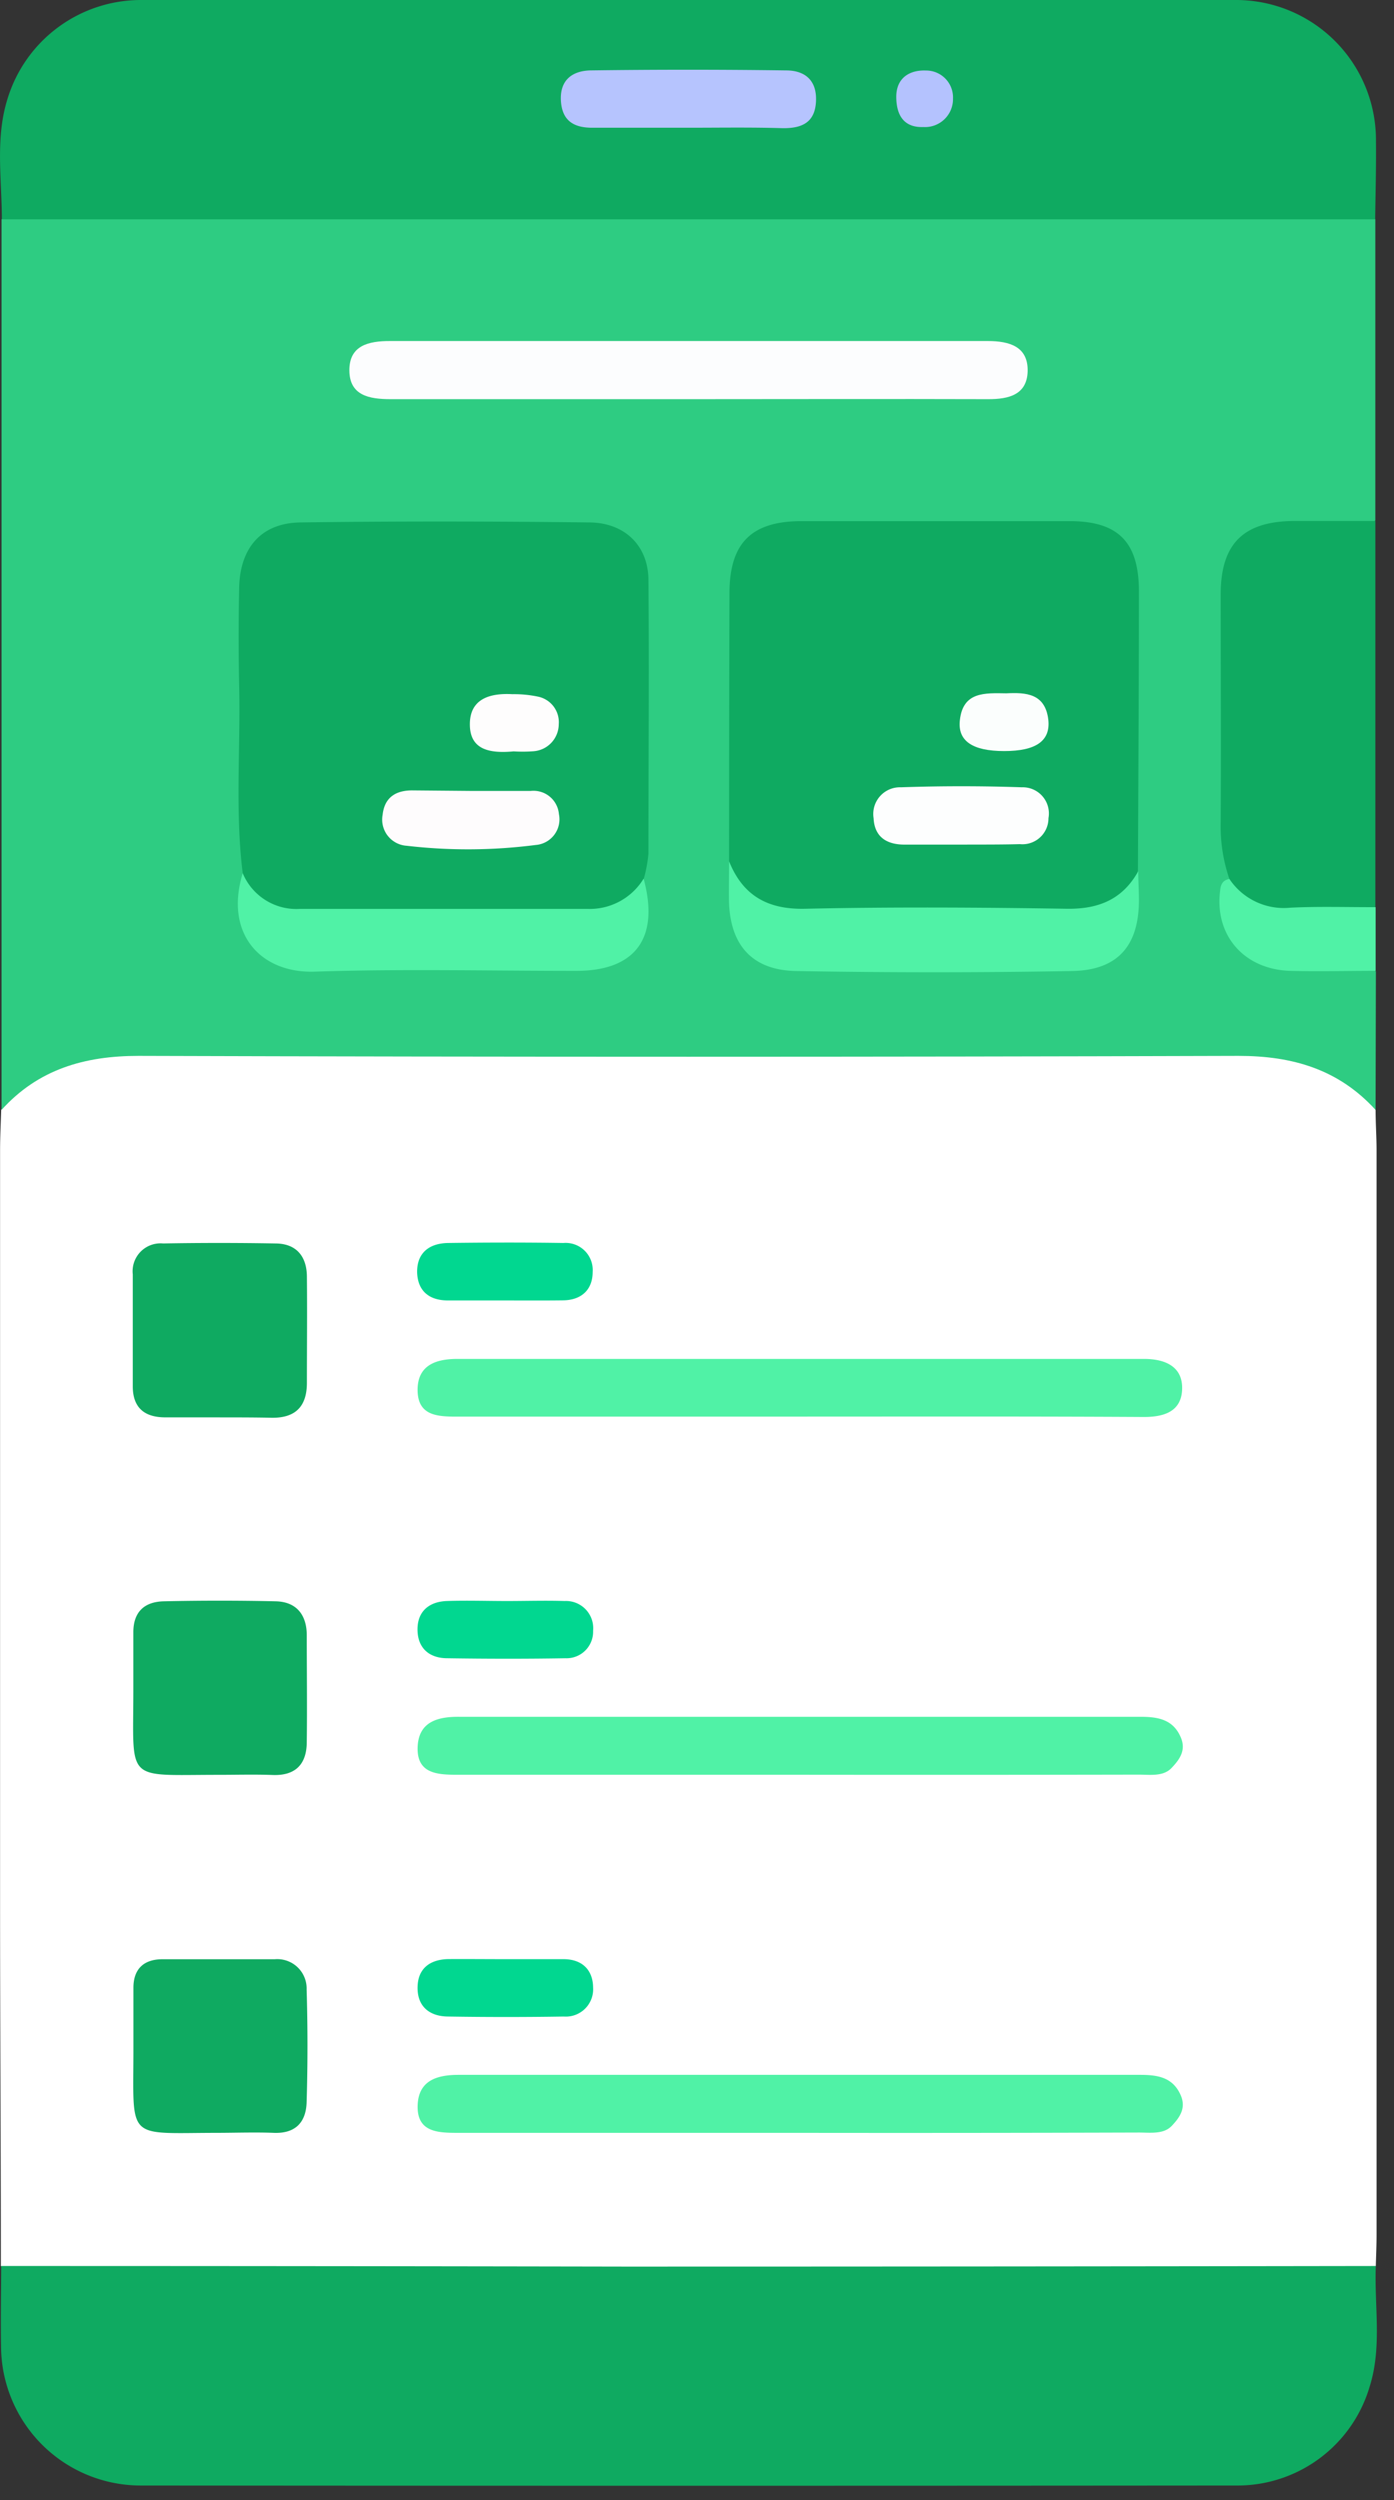 <svg xmlns="http://www.w3.org/2000/svg" width="53" height="95" fill="none"><rect width="100%" height="100%" fill="#333333" stroke="none"/><path fill="#fff" d="M52.3 42.177c0 .51.037 1.02.037 1.531v41.194c0 .399-.017.8-.029 1.203-.428.364-.95.334-1.467.334H1.5c-.51 0-1.032.03-1.467-.334 0-4.566-.03-9.13-.03-13.692V43.71c0-.513.027-1.024.042-1.534.707-1.556 2.101-2.037 3.627-2.286.436-.05.876-.064 1.315-.041H47.34a7.12 7.12 0 0 1 2.802.413c.951.39 1.752.925 2.157 1.914Z"/><path fill="#2ECC82" d="M52.3 42.176c-1.404-1.54-3.15-2.054-5.212-2.054-13.94.044-27.881.044-41.822 0-2.054 0-3.815.511-5.208 2.054V8.334c.425-.382.953-.332 1.467-.332h49.298c.508 0 1.036-.05 1.467.332v11.444c-.343.335-.8.311-1.223.335-.655 0-1.312-.018-1.966.017-1.509.088-2.348.819-2.348 2.321 0 3.6-.258 7.207.194 10.802-.587 2.036.273 3.228 2.394 3.363.992.067 2.034-.294 2.97.293l-.012 5.267Z"/><path fill="#0FAA61" d="M.046 86.105c7.888 0 15.776.008 23.666.023 9.531 0 19.063-.008 28.596-.023-.059 1.523.24 3.07-.229 4.569a5.241 5.241 0 0 1-5.077 3.773c-13.89.012-27.773.012-41.65 0A5.312 5.312 0 0 1 .04 89.165c-.018-1.015.003-2.039.006-3.06ZM52.284 8.334H.07c0-1.529-.255-3.073.214-4.572A5.305 5.305 0 0 1 5.386 0h41.581a5.32 5.32 0 0 1 5.347 5.37c.011.989-.018 1.975-.03 2.964ZM46.741 33.4a6.203 6.203 0 0 1-.331-2.137c.018-2.887 0-5.775 0-8.662 0-1.945.863-2.796 2.811-2.805h3.07v14.692c-1.512.587-3.052.429-4.572.08a1.215 1.215 0 0 1-.978-1.168Z"/><path fill="#50F2A6" d="M46.742 33.4a2.486 2.486 0 0 0 2.318 1.091c1.08-.053 2.162-.017 3.242-.02v2.42c-1.091 0-2.183.03-3.274 0-1.743-.067-2.847-1.358-2.641-3.028.02-.252.096-.416.355-.463ZM30.347 67.439H17.403c-.783 0-1.576-.038-1.523-1.083.05-.927.751-1.124 1.57-1.12h25.893c.652 0 1.248.081 1.547.774.214.49-.032.842-.35 1.174-.316.331-.821.25-1.246.25-4.316.009-8.632.01-12.947.005Zm.009 13.607H17.409c-.778 0-1.576-.027-1.529-1.071.044-.927.743-1.133 1.561-1.133h25.894c.651 0 1.247.076 1.552.766.217.49-.024.845-.338 1.174-.313.328-.821.252-1.247.252-4.317.014-8.633.018-12.946.012Zm-.045-27.216H17.368c-.737 0-1.485-.033-1.491-1.005-.006-.97.728-1.188 1.514-1.188h26.102c.777 0 1.467.27 1.452 1.127-.014.857-.66 1.083-1.467 1.08-4.396-.027-8.783-.015-13.167-.015Z"/><path fill="#0FAA61" d="M8.33 81.046c-3.577 0-3.254.355-3.257-3.21v-2.304c0-.707.387-1.08 1.094-1.083h4.279a1.115 1.115 0 0 1 1.212 1.148 71.53 71.53 0 0 1 0 4.275c-.018.766-.42 1.209-1.256 1.174-.684-.027-1.38-.003-2.072 0Zm.03-27.188H6.284c-.798 0-1.233-.372-1.236-1.173v-4.261a1.062 1.062 0 0 1 1.154-1.174 118.83 118.83 0 0 1 4.263 0c.787 0 1.198.475 1.203 1.256.015 1.347 0 2.697 0 4.044 0 .898-.44 1.34-1.35 1.323-.648-.014-1.302-.014-1.96-.014Zm-.062 13.584c-3.572 0-3.228.32-3.228-3.228v-2.192c0-.775.422-1.153 1.147-1.174a94.35 94.35 0 0 1 4.273 0c.783.02 1.173.517 1.173 1.288 0 1.35.018 2.703 0 4.056 0 .824-.408 1.288-1.294 1.256-.678-.027-1.376-.006-2.071-.006Z"/><path fill="#01D790" d="M19.117 49.416h-2.084c-.695 0-1.138-.338-1.173-1.039-.024-.763.454-1.133 1.174-1.145 1.467-.02 2.934-.023 4.386 0a1.03 1.03 0 0 1 1.113 1.1c0 .67-.42 1.072-1.127 1.08-.754.01-1.52.004-2.29.004Zm.161 11.421c.73 0 1.467-.024 2.192 0a1.034 1.034 0 0 1 1.08 1.13 1.01 1.01 0 0 1-1.053 1.044c-1.497.026-2.994.023-4.49 0-.675 0-1.124-.373-1.133-1.074-.009-.701.431-1.071 1.106-1.1.763-.027 1.532 0 2.298 0Zm-.047 13.609h2.192c.725 0 1.121.423 1.127 1.08a1.039 1.039 0 0 1-1.115 1.1c-1.461.024-2.923.024-4.384 0-.72 0-1.2-.384-1.174-1.144.023-.701.49-1.027 1.174-1.039.719-.005 1.444.003 2.18.003Z"/><path fill="#0FAA61" d="M27.72 32.73c0-3.393.005-6.789.015-10.185 0-1.91.834-2.74 2.74-2.743h10.186c1.858 0 2.641.798 2.641 2.673 0 3.542-.023 7.083-.038 10.625-.384 1.271-.91 1.676-2.424 1.714-2.118.053-4.237.015-6.359.018-1.388 0-2.776.023-4.164 0-1.581-.065-2.212-.584-2.596-2.101Zm-18.492.45c-.294-2.366-.08-4.742-.135-7.113a87.672 87.672 0 0 1 0-3.727c.029-1.526.842-2.468 2.33-2.488 3.653-.05 7.306-.044 10.963 0 1.361 0 2.256.88 2.268 2.174.03 3.471 0 6.943 0 10.414-.03.325-.09.646-.18.96-.384 1.044-.853 1.385-2.165 1.408-2.588.044-5.179.015-7.77 0-1.174 0-2.348.059-3.5-.035-1.154-.094-1.662-.546-1.811-1.593Z"/><path fill="#FCFDFE" d="M26.156 15.168H14.85c-.816 0-1.561-.14-1.567-1.091-.006-.951.73-1.121 1.552-1.118h22.721c.834 0 1.541.214 1.515 1.156-.027.88-.71 1.056-1.5 1.053-3.803-.012-7.609 0-11.415 0Z"/><path fill="#50F2A6" d="M27.72 32.73c.526 1.306 1.468 1.835 2.894 1.802 3.313-.073 6.629-.052 9.945 0 1.212.018 2.124-.358 2.717-1.426 0 .364.026.728.026 1.092 0 1.731-.795 2.67-2.544 2.7a295.83 295.83 0 0 1-10.49 0c-1.7-.03-2.542-1.022-2.553-2.744-.003-.49.006-.966.006-1.423Zm-18.492.45a2.21 2.21 0 0 0 2.165 1.358H22.36a2.397 2.397 0 0 0 2.11-1.15c.61 2.239-.293 3.5-2.547 3.504-3.313 0-6.632-.08-9.942.029-2.06.076-3.462-1.43-2.752-3.741Z"/><path fill="#B6C4FE" d="M26.142 4.854H22.52c-.677 0-1.13-.241-1.191-.98-.064-.799.393-1.174 1.1-1.198a265.02 265.02 0 0 1 7.46 0c.695 0 1.174.358 1.135 1.174-.038.816-.545 1.027-1.264 1.021-1.206-.038-2.413-.017-3.619-.017Z"/><path fill="#B4C2FE" d="M34.076 3.68c0-.716.502-1.027 1.133-1a1.021 1.021 0 0 1 1.024 1.064 1.063 1.063 0 0 1-1.127 1.083c-.722.027-1.027-.425-1.03-1.147Z"/><path fill="#FDFEFE" d="M36.574 32.094h-2.186c-.681 0-1.14-.294-1.174-1.004a1.015 1.015 0 0 1 1.041-1.174 66.592 66.592 0 0 1 4.593 0 .995.995 0 0 1 1.015 1.174.989.989 0 0 1-1.088.986c-.74.02-1.47.015-2.201.018Z"/><path fill="#FBFEFD" d="M38.273 26.345c.727-.035 1.467 0 1.584 1.004.088.807-.472 1.191-1.678 1.191s-1.776-.387-1.685-1.174c.12-1.091.951-1.032 1.779-1.02Z"/><path fill="#FEFCFD" d="M17.878 30.054h2.304a.97.97 0 0 1 1.068.88.978.978 0 0 1-.88 1.174c-1.63.21-3.28.22-4.913.03a.996.996 0 0 1-.91-1.174c.071-.66.497-.933 1.133-.93l2.198.02Z"/><path fill="#FEFDFD" d="M19.528 28.552c-.907.082-1.664-.053-1.664-1.03s.774-1.191 1.62-1.144a4.4 4.4 0 0 1 .968.093.989.989 0 0 1 .792 1.045 1.036 1.036 0 0 1-.95 1.03c-.255.02-.511.021-.766.006Z"/></svg>